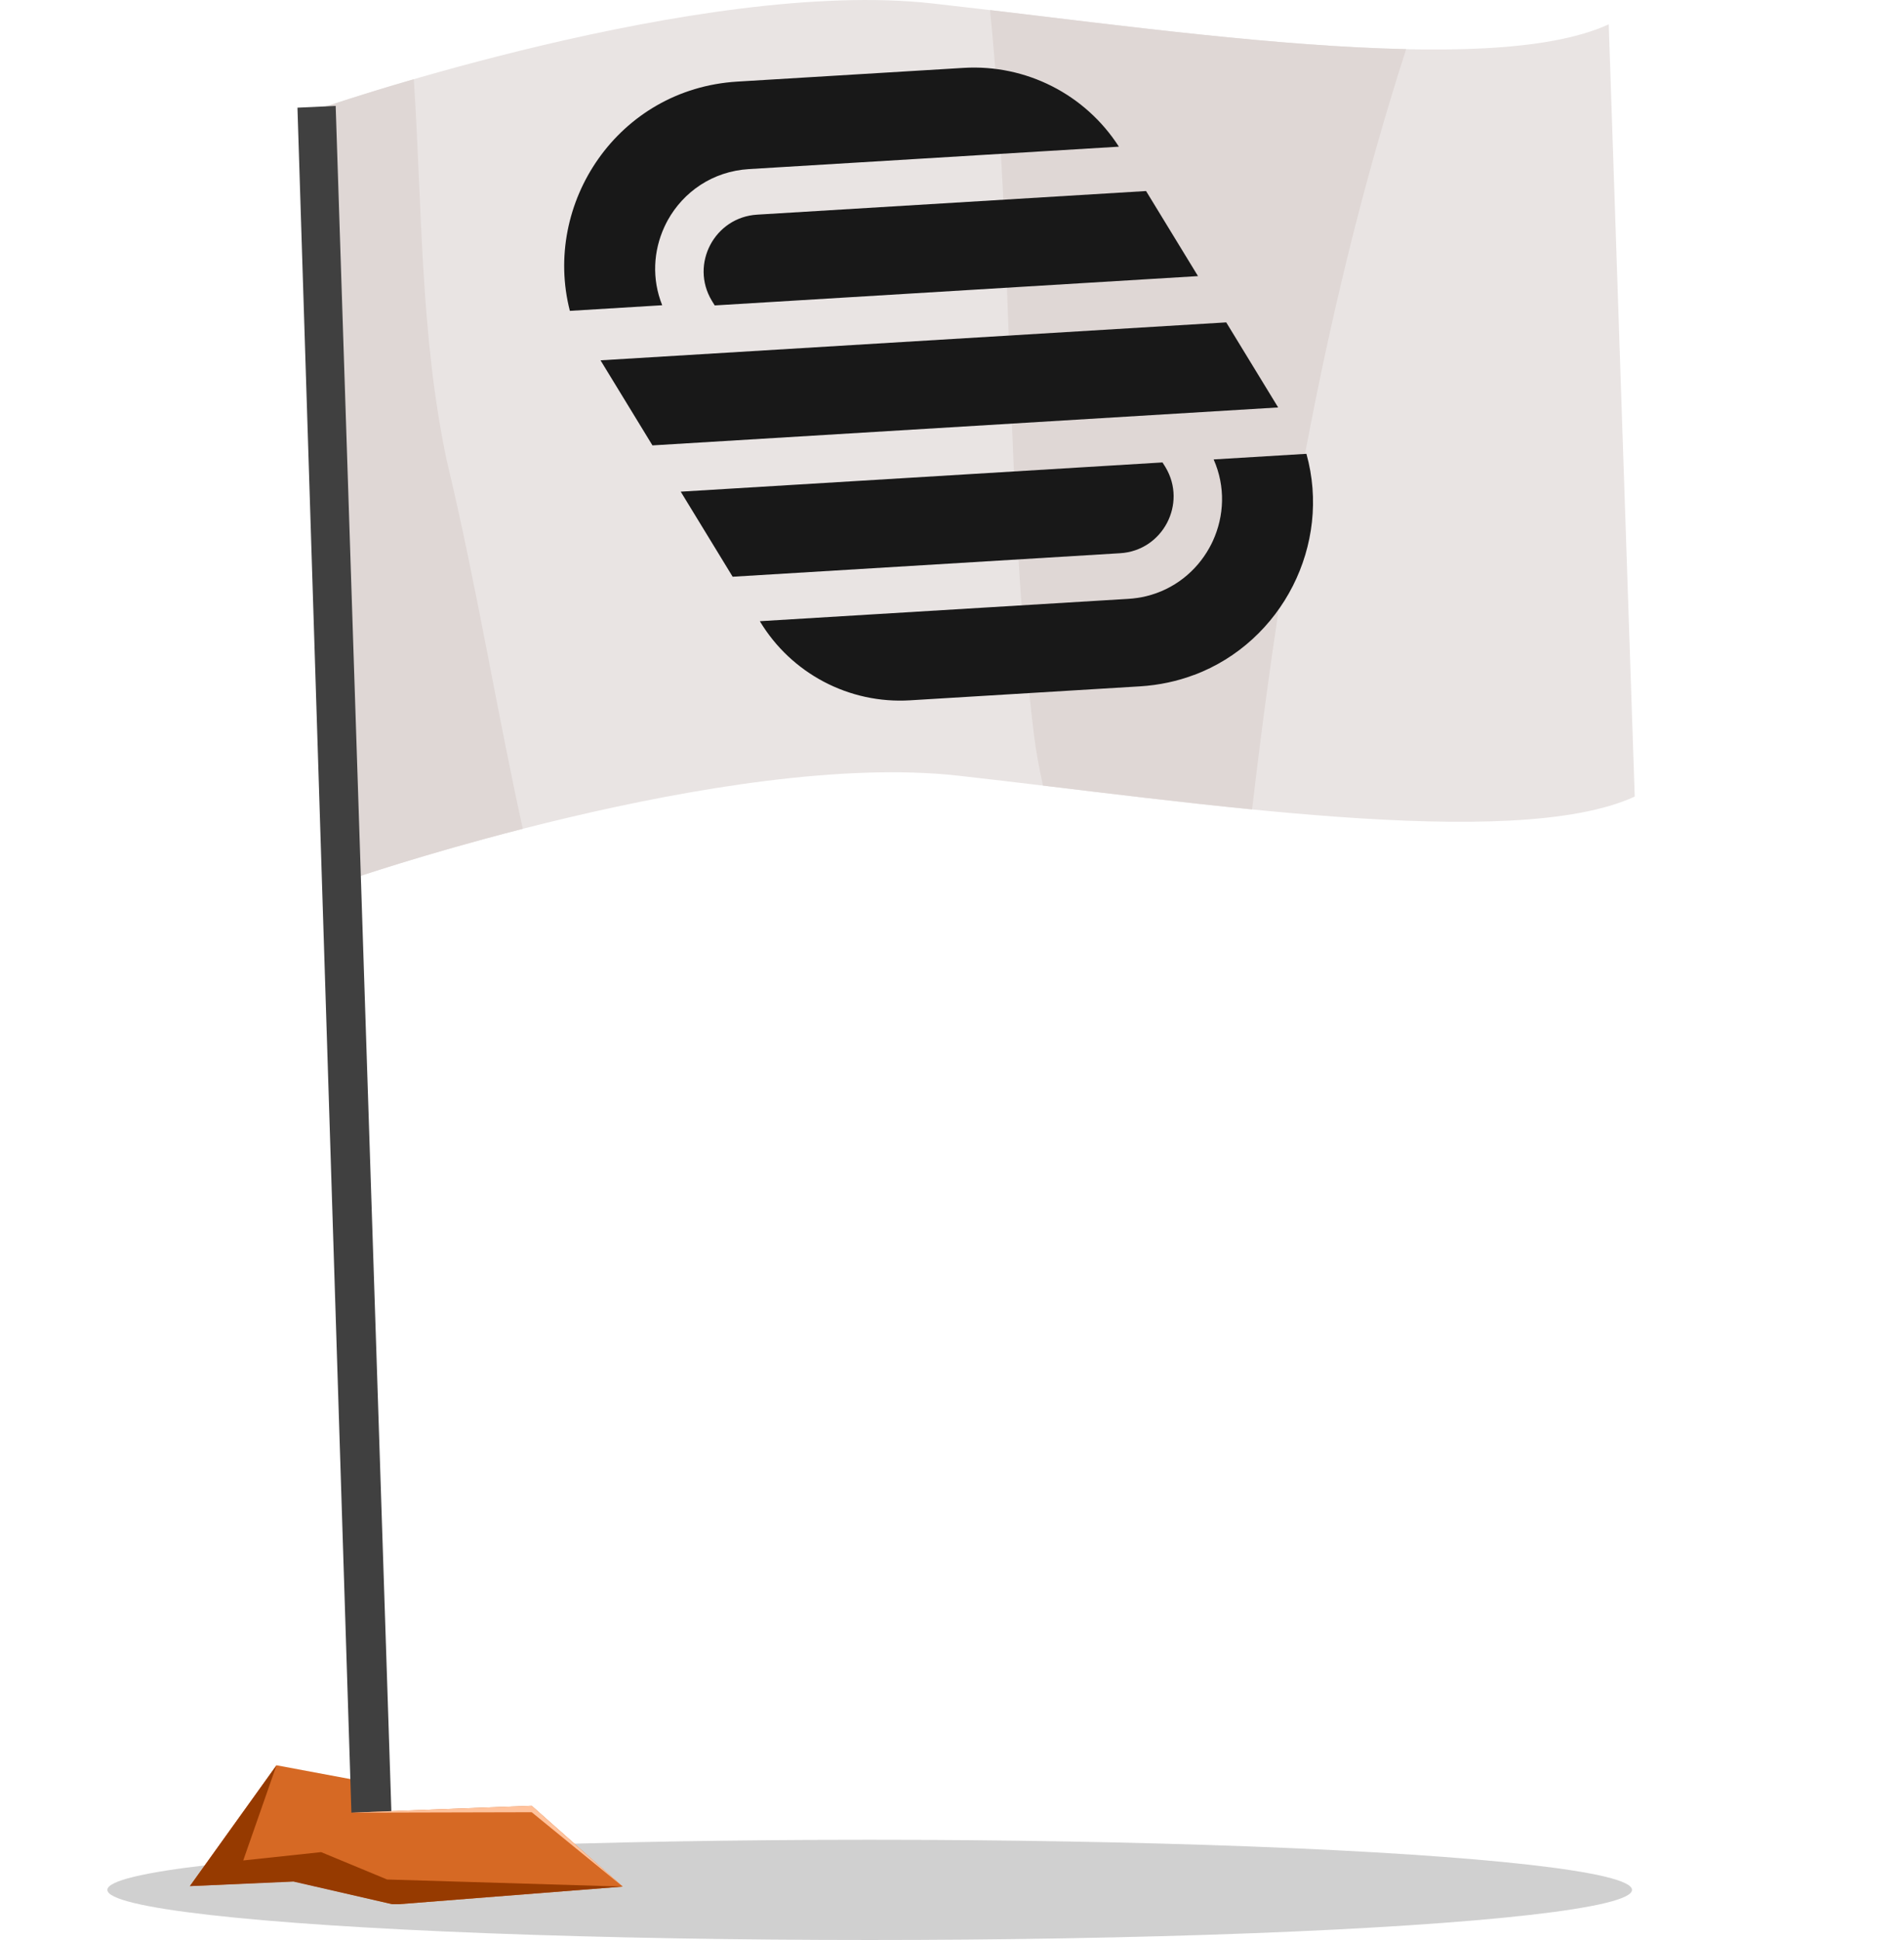 <svg width="266" height="271" viewBox="0 0 266 271" fill="none" xmlns="http://www.w3.org/2000/svg"><ellipse opacity="0.2" cx="121.5" cy="264" rx="106.5" ry="7" fill="#181818"/><g clip-path="url(#clip0_45_3198)"><g clip-path="url(#clip1_45_3198)"><path d="M26.526 263.473L38.629 246.595L49.954 248.71L57.642 262.017L26.526 263.473Z" fill="#D66924"/><path d="M45.519 14.883C45.519 14.883 97.995 -3.126 130.24 0.479C162.486 4.083 207.753 11.219 224.75 3.398L228.381 111.274C211.384 119.101 166.117 111.959 133.871 108.355C101.625 104.751 49.144 122.759 49.144 122.759L45.513 14.883H45.519Z" fill="#E9E4E3"/><path d="M57.809 11.066C50.281 13.247 45.52 14.883 45.52 14.883L49.15 122.759C49.15 122.759 59.119 119.341 73.037 115.777C69.307 98.812 66.567 81.669 62.397 64.266C58.687 46.663 58.986 28.821 57.809 11.066Z" fill="#DFD7D5"/><path d="M138.313 1.41C141.645 34.806 140.361 68.548 144.438 102.563C144.737 104.964 145.183 107.351 145.708 109.738C155.118 110.869 165.133 112.099 174.922 113.063C179.124 77.067 185.349 41.263 196.448 6.863C178.719 6.477 157.053 3.638 138.307 1.403L138.313 1.41Z" fill="#DFD7D5"/><path d="M160.112 26.686L167.367 38.57L99.856 42.666L99.57 42.214C99.517 42.141 99.477 42.061 99.431 41.981C96.392 36.907 99.81 30.351 105.775 29.985L160.119 26.686H160.112Z" fill="#181818"/><path d="M102.357 80.565L95.102 68.681L162.406 64.598L162.692 65.05C162.745 65.123 162.792 65.197 162.832 65.276C165.871 70.357 162.453 76.921 156.488 77.28L102.35 80.565H102.357Z" fill="#181818"/><path d="M91.152 62.217L83.897 50.334L171.311 45.034L178.566 56.917L91.152 62.217Z" fill="#181818"/><path d="M92.508 42.64L79.614 43.425C75.763 28.462 86.29 12.409 103.022 11.398L134.622 9.483C143.314 8.958 151.613 13.16 156.315 20.489L104.631 23.621C99.524 23.933 95.48 26.826 93.299 30.743C93.126 31.055 92.967 31.381 92.814 31.707C91.284 35.039 91.038 38.962 92.514 42.64H92.508Z" fill="#181818"/><path d="M166.821 94.277C164.474 95.162 161.94 95.713 159.227 95.88L127.141 97.828C118.629 98.347 110.542 94.084 106.153 86.776L157.618 83.657C158.482 83.604 159.313 83.478 160.111 83.291C164.042 82.34 167.14 79.793 168.949 76.535C169.129 76.222 169.288 75.897 169.441 75.571C171.031 72.099 171.237 67.99 169.554 64.179L182.515 63.395C186.046 76.063 179.15 89.649 166.828 94.284L166.821 94.277Z" fill="#181818"/><path d="M46.896 14.796L54.975 262.163L49.389 262.555L41.556 15.042L46.896 14.796Z" fill="#404040"/><path d="M36.395 261.731L49.077 253.212L74.274 252.254L87.009 263.54L55.022 266.053L36.395 261.731Z" fill="#D66924"/><path d="M38.629 246.595L33.981 259.889L44.86 258.725L54.084 262.549L87.008 263.54L55.022 266.053L41.003 262.841L26.526 263.473L38.629 246.595Z" fill="#963A00"/><path d="M87.009 263.54L74.281 253.152L49.077 253.212L74.274 252.254L87.009 263.54Z" fill="#FFC29C"/></g></g><defs><clipPath id="clip0_45_3198"><rect width="266" height="266" fill="white"/></clipPath><clipPath id="clip1_45_3198"><rect width="266" height="266" fill="white"/></clipPath></defs></svg>